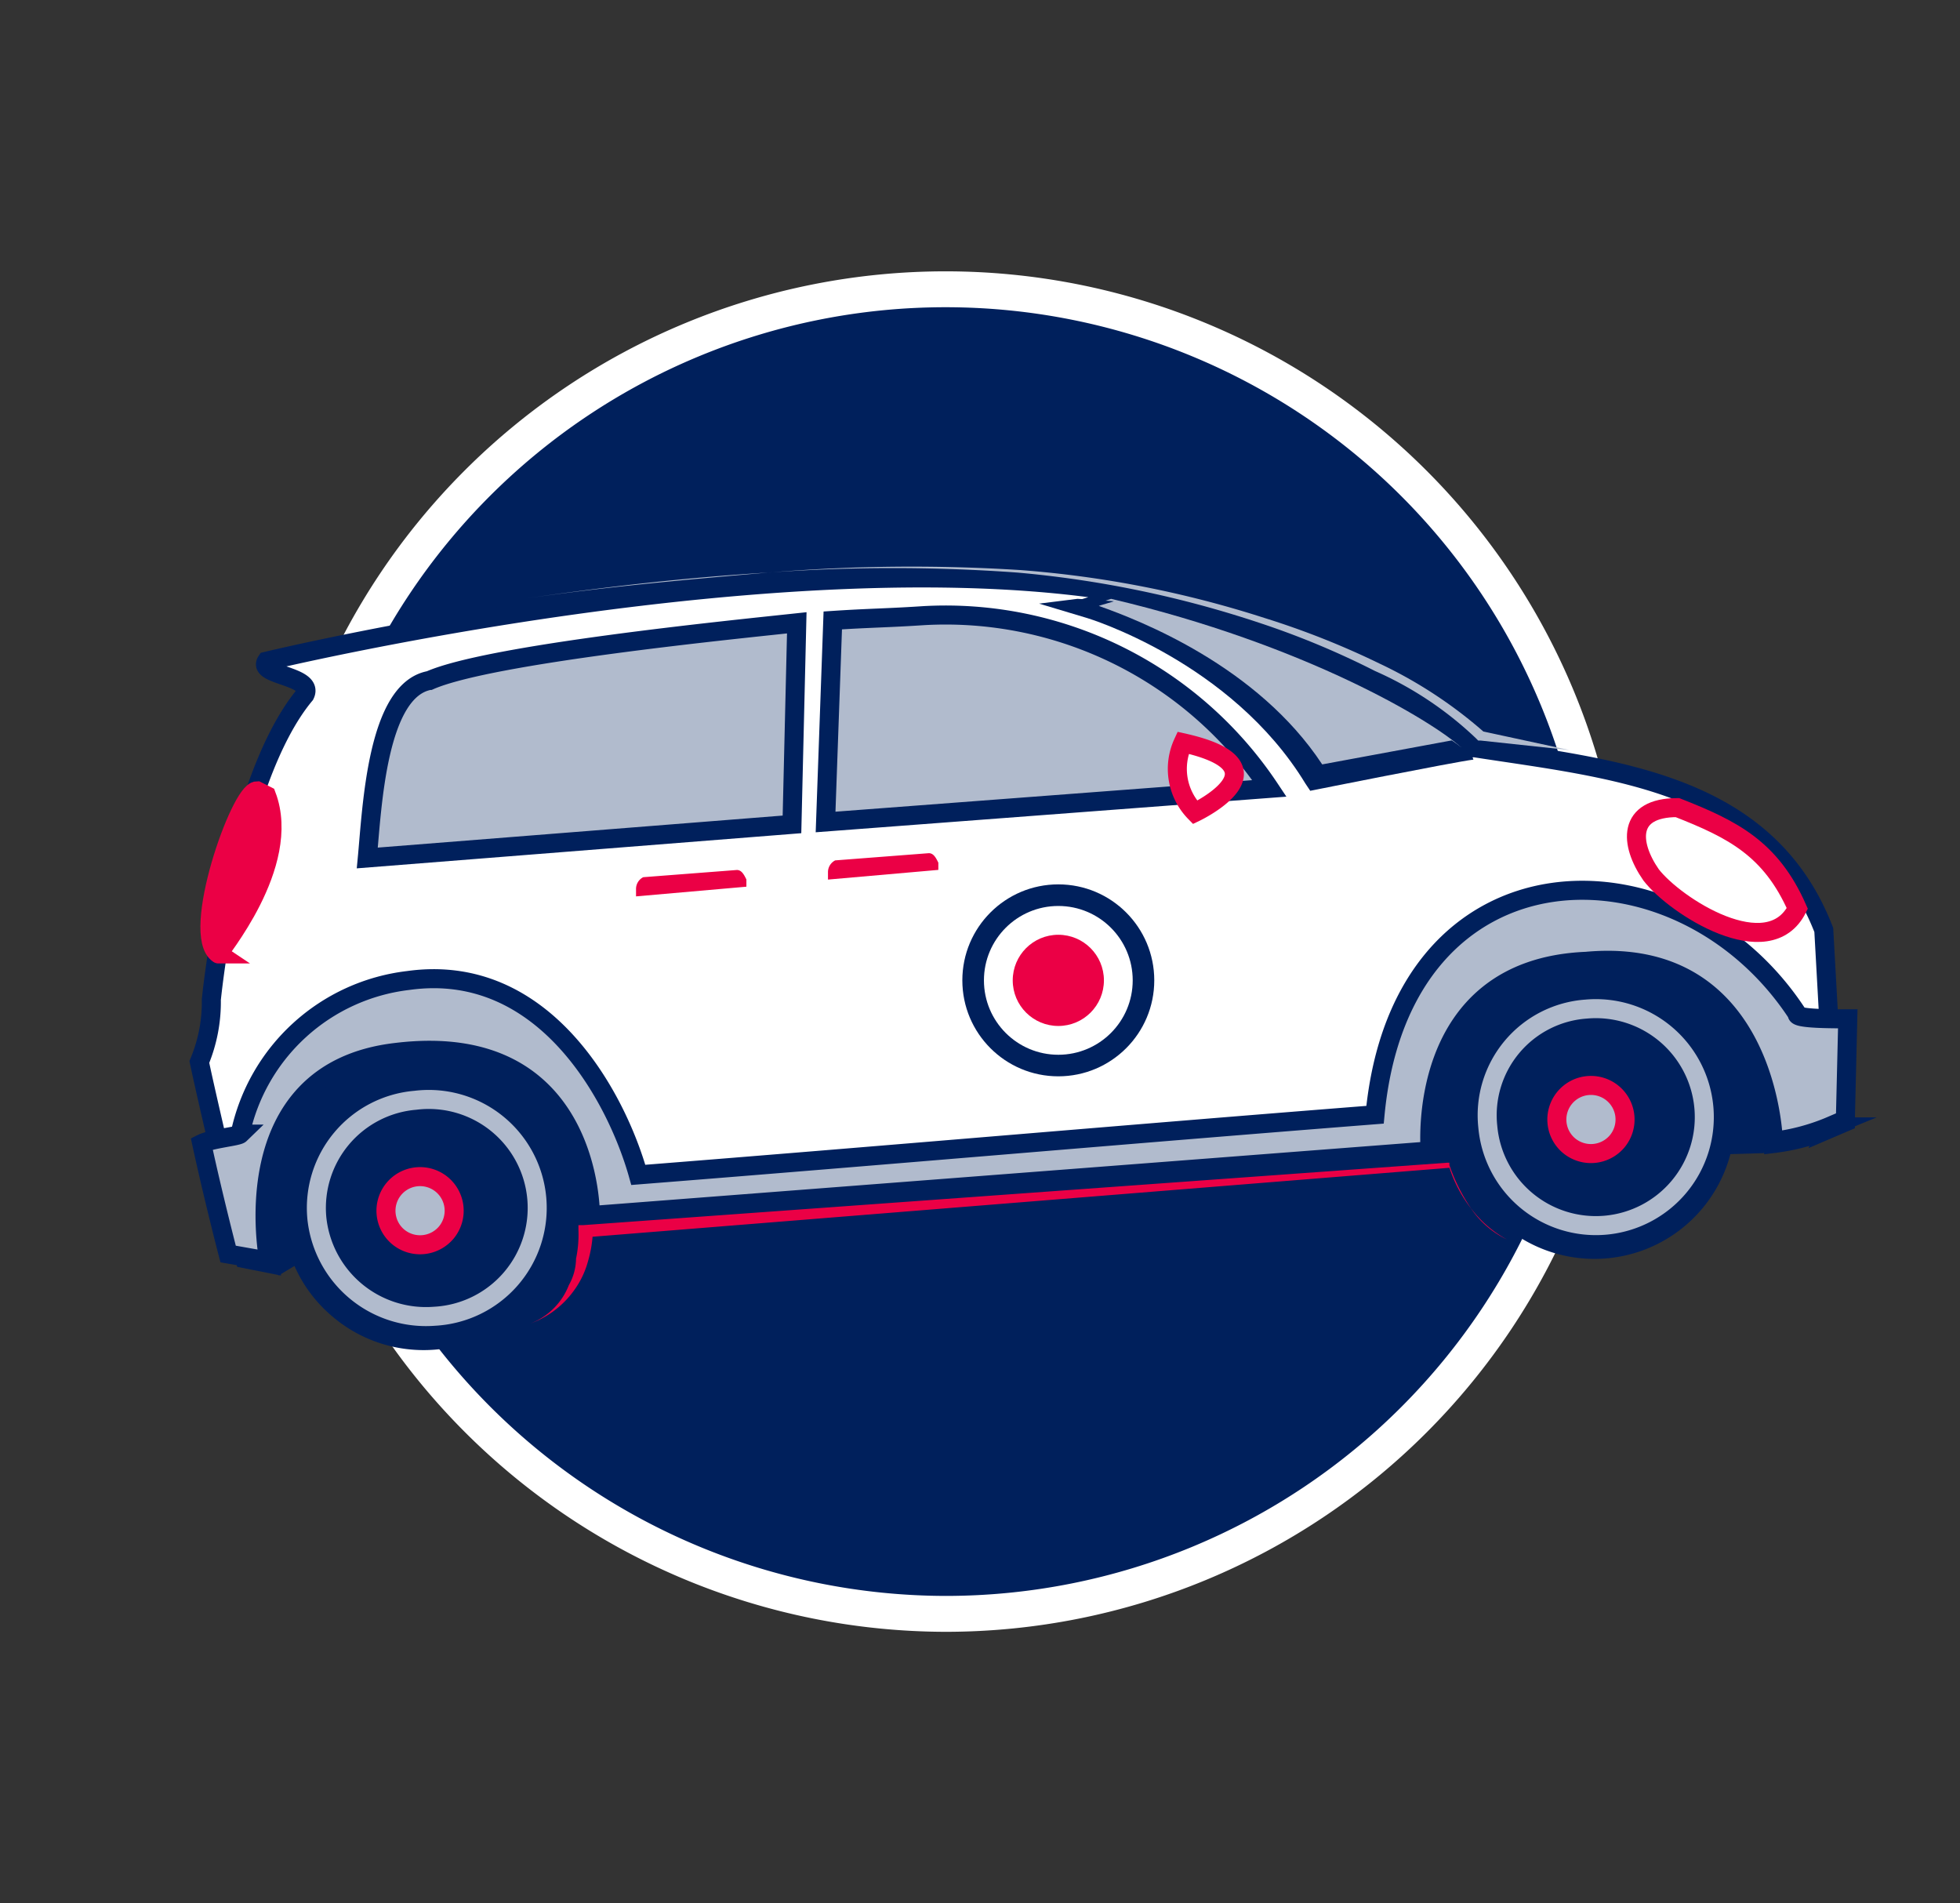 <svg id="Groupe_1066" data-name="Groupe 1066" xmlns="http://www.w3.org/2000/svg" viewBox="-4798 -1563 103 100">
  <rect x="-4798" y="-1563" width="103" height="100" fill="#333333" stroke="none"/>
  <defs>
    <style>
      .cls-1, .cls-3, .cls-8 {
        fill: none;
      }

      .cls-10, .cls-11, .cls-2, .cls-4 {
        fill: #00205c;
      }

      .cls-3 {
        stroke: #fff;
        stroke-width: 1.886px;
      }

      .cls-10, .cls-11, .cls-12, .cls-13, .cls-14, .cls-4, .cls-5, .cls-6, .cls-7, .cls-8, .cls-9 {
        fill-rule: evenodd;
      }

      .cls-15, .cls-5, .cls-7 {
        fill: #fff;
      }

      .cls-10, .cls-5, .cls-6 {
        stroke: #00205c;
      }

      .cls-10, .cls-11, .cls-12, .cls-13, .cls-5, .cls-6, .cls-7, .cls-8 {
        stroke-miterlimit: 10;
      }

      .cls-12, .cls-14, .cls-17, .cls-6 {
        fill: #b1bbcd;
      }

      .cls-12, .cls-13, .cls-7, .cls-8 {
        stroke: #eb0045;
      }

      .cls-13, .cls-16, .cls-9 {
        fill: #eb0045;
      }

      .cls-11 {
        stroke: #b1bbcd;
      }
    </style>
  </defs>
  <rect id="Rectangle_112" data-name="Rectangle 112" class="cls-1" width="103" height="100" transform="translate(-4798 -1563)"/>
  <g id="Groupe_804" data-name="Groupe 804" transform="translate(-4788.124 -1548.7)">
    <g id="Groupe_792" data-name="Groupe 792" transform="translate(5.013 0.9)">
      <g id="Groupe_791" data-name="Groupe 791">
        <path id="Tracé_748" data-name="Tracé 748" class="cls-2" d="M38.9,70.5A34.8,34.8,0,1,0,4.1,35.7,34.87,34.87,0,0,0,38.9,70.5" transform="translate(-4.1 -0.9)"/>
        <path id="Tracé_749" data-name="Tracé 749" class="cls-2" d="M38.9,70.5A34.8,34.8,0,1,0,4.1,35.7,34.87,34.87,0,0,0,38.9,70.5" transform="translate(-4.1 -0.9)"/>
        <path id="Tracé_750" data-name="Tracé 750" class="cls-3" d="M38.9,70.5A34.8,34.8,0,1,0,4.1,35.7,34.87,34.87,0,0,0,38.9,70.5Z" transform="translate(-4.1 -0.9)"/>
      </g>
    </g>
    <g id="Groupe_803" data-name="Groupe 803" transform="translate(0.6 15.459)">
      <path id="Tracé_751" data-name="Tracé 751" class="cls-4" d="M4.187,45.73,6.078,44.6l16.265-1.513L65.213,39.8l17.022-.5,1.009-2.143L81.478,34l-2.4-4.791L62.439,27.7,48.822,32.365l-23.074-2.4L9.609,31.1l-6.809.63v5.926Z" transform="translate(-0.026 -8.468)"/>
      <g id="Groupe_798" data-name="Groupe 798" transform="translate(0 0.609)">
        <g id="Groupe_797" data-name="Groupe 797">
          <g id="Groupe_796" data-name="Groupe 796">
            <g id="Groupe_793" data-name="Groupe 793">
              <path id="Tracé_752" data-name="Tracé 752" class="cls-5" d="M6.148,19.07c.5-1.009-2.522-1.009-2.017-1.765,0,0,27.739-6.683,45.391-3.53l-2.017.63s7.691,2.27,11.852,8.952l8.2-1.513c7.313,1.135,15.383,1.765,18.409,9.583l.378,6.809.757.63v2.648l-.883.378a11.112,11.112,0,0,1-2.9.757s-.252-10.339-9.835-9.457c-9.078.378-8.2,9.961-8.2,9.961l-44.13,3.4s.126-9.835-10.213-8.574c-8.7,1.009-6.683,10.97-6.683,10.97L3,48.7S1.1,40.757.6,38.362a8.187,8.187,0,0,0,.63-3.278S2.365,23.61,6.148,19.07Z" transform="translate(-0.6 -12.93)"/>
              <path id="Tracé_753" data-name="Tracé 753" class="cls-6" d="M87.2,32.7l-.126,5.3-.883.378a11.112,11.112,0,0,1-2.9.757s-.252-10.339-9.835-9.457c-9.078.378-8.2,9.961-8.2,9.961l-44.131,3.4s.126-9.835-10.213-8.574c-8.7,1.009-6.683,10.97-6.683,10.97l-2.143-.378s-.757-2.9-1.387-5.8c.5-.252,1.891-.378,2.017-.5a10.253,10.253,0,0,1,8.826-8.07c7.187-1.009,10.97,6.178,12.1,10.213C36.509,39.884,49.5,38.749,62.357,37.74c1.387-14.626,16.013-14.752,22.191-5.3C84.422,32.7,86.313,32.7,87.2,32.7Z" transform="translate(-0.574 -9.534)"/>
              <path id="Tracé_754" data-name="Tracé 754" class="cls-6" d="M10.878,17.909c-2.774.5-3.026,6.683-3.278,9.33l22.317-1.765.252-10.591c-3.53.378-16.139,1.639-19.291,3.026Zm44.131,5.674a20.453,20.453,0,0,0-18.157-9.078c-1.891.126-2.9.126-4.791.252l-.378,10.591Z" transform="translate(1.226 -12.525)"/>
              <path id="Tracé_755" data-name="Tracé 755" class="cls-7" d="M41.664,19.8a3.269,3.269,0,0,0,.63,3.657S47.337,21.061,41.664,19.8Z" transform="translate(10.032 -11.138)"/>
              <path id="Tracé_756" data-name="Tracé 756" class="cls-8" d="M68.95,27.8c-1.387-3.152-3.4-4.161-6.3-5.3-2.648,0-2.522,1.891-1.387,3.53C62.519,27.67,67.437,30.822,68.95,27.8Z" transform="translate(15.024 -10.433)"/>
              <path id="Tracé_757" data-name="Tracé 757" class="cls-9" d="M26.8,25.787v-.378a.693.693,0,0,1,.378-.63L32.1,24.4c.252,0,.378.252.5.5v.378Z" transform="translate(6.235 -9.938)"/>
              <path id="Tracé_758" data-name="Tracé 758" class="cls-9" d="M18.8,26.487v-.378a.693.693,0,0,1,.378-.63L24.1,25.1c.252,0,.378.252.5.5v.378Z" transform="translate(4.148 -9.755)"/>
            </g>
            <g id="Groupe_794" data-name="Groupe 794" transform="translate(4.879 26.277)">
              <path id="Tracé_759" data-name="Tracé 759" class="cls-10" d="M6.9,45.912A6.886,6.886,0,1,0,6.147,36.2,6.827,6.827,0,0,0,6.9,45.912Zm8.322-2.017h0a5.013,5.013,0,1,1-.63-7.061A4.793,4.793,0,0,1,15.225,43.895Z" transform="translate(-4.47 -33.77)"/>
              <path id="Tracé_760" data-name="Tracé 760" class="cls-11" d="M10.674,34.7a5.7,5.7,0,1,1,1.009,11.348A5.764,5.764,0,0,1,5.5,40.882,5.676,5.676,0,0,1,10.674,34.7Z" transform="translate(-4.205 -33.531)"/>
              <path id="Tracé_761" data-name="Tracé 761" class="cls-12" d="M11.557,40.805a1.792,1.792,0,1,0-2.522.252A1.8,1.8,0,0,0,11.557,40.805Z" transform="translate(-3.45 -32.698)"/>
            </g>
            <g id="Groupe_795" data-name="Groupe 795" transform="translate(66.41 21.485)">
              <path id="Tracé_762" data-name="Tracé 762" class="cls-10" d="M55.7,42.112a6.886,6.886,0,1,0-.757-9.709,6.827,6.827,0,0,0,.757,9.709Zm8.322-2.017h0a5.013,5.013,0,1,1-.63-7.061A4.793,4.793,0,0,1,64.025,40.095Z" transform="translate(-53.27 -29.97)"/>
              <path id="Tracé_763" data-name="Tracé 763" class="cls-11" d="M59.478,30.9a5.7,5.7,0,1,1-5.17,6.178A5.591,5.591,0,0,1,59.478,30.9Z" transform="translate(-53.009 -29.731)"/>
              <path id="Tracé_764" data-name="Tracé 764" class="cls-12" d="M60.357,37.005a1.792,1.792,0,1,0-2.522.252A1.8,1.8,0,0,0,60.357,37.005Z" transform="translate(-52.25 -28.898)"/>
            </g>
          </g>
        </g>
        <path id="Tracé_765" data-name="Tracé 765" class="cls-13" d="M4.016,22.052l-.5-.252c-.883,0-3.53,7.565-2.017,8.574C1.369,30.374,5.4,25.709,4.016,22.052Z" transform="translate(-0.486 -10.616)"/>
        <path id="Tracé_766" data-name="Tracé 766" class="cls-14" d="M49.552,23.13l7.691-1.513C55.73,20.23,49.048,16.2,38.835,13.8l-1.135.378S45.391,16.448,49.552,23.13Z" transform="translate(9.078 -12.703)"/>
      </g>
      <g id="Groupe_799" data-name="Groupe 799" transform="translate(40.096 16.71)">
        <circle id="Ellipse_17" data-name="Ellipse 17" class="cls-2" cx="5.043" cy="5.043" r="5.043"/>
        <circle id="Ellipse_18" data-name="Ellipse 18" class="cls-15" cx="3.909" cy="3.909" r="3.909" transform="translate(1.135 1.135)"/>
        <circle id="Ellipse_19" data-name="Ellipse 19" class="cls-16" cx="2.396" cy="2.396" r="2.396" transform="translate(2.648 2.648)"/>
      </g>
      <path id="Tracé_767" data-name="Tracé 767" class="cls-8" d="M26.6,19.8" transform="translate(6.183 -10.529)"/>
      <g id="Groupe_800" data-name="Groupe 800" transform="translate(44.13 1.706)">
        <path id="Tracé_768" data-name="Tracé 768" class="cls-2" d="M49.848,23.887l-.252-.378c-3.909-6.43-11.474-8.7-11.474-8.7L35.6,14.052l2.017-.252c.126,0,1.891.126,1.891.126.126,0-.883.252-.757.252,2.143.757,8.322,3.152,11.726,8.322l6.809-1.261s1.135.757,1.135,1.009C57.413,22.374,49.848,23.887,49.848,23.887Z" transform="translate(-35.6 -13.8)"/>
      </g>
      <g id="Groupe_801" data-name="Groupe 801" transform="translate(17.022)">
        <path id="Tracé_769" data-name="Tracé 769" class="cls-17" d="M14.1,14.153c4.287-.63,8.7-1.135,12.987-1.387A90.87,90.87,0,0,1,40.2,12.64a55.332,55.332,0,0,1,12.861,2.522,43.2,43.2,0,0,1,6.052,2.4,23.5,23.5,0,0,1,5.548,3.657h0l-.252-.126L69.074,22.1l-4.665-.5h-.126l-.126-.126h0a18.524,18.524,0,0,0-5.3-3.53,43.5,43.5,0,0,0-6.052-2.522,55.847,55.847,0,0,0-12.735-2.648,91.031,91.031,0,0,0-13.113,0C22.674,13.144,18.387,13.523,14.1,14.153Z" transform="translate(-14.1 -12.447)"/>
      </g>
      <g id="Groupe_802" data-name="Groupe 802" transform="translate(17.4 31.336)">
        <path id="Tracé_770" data-name="Tracé 770" class="cls-16" d="M14.4,45.748a3.53,3.53,0,0,0,2.017-2.017,2.874,2.874,0,0,0,.378-1.387,6.139,6.139,0,0,0,.126-1.513h0v-.252h.252L62.565,37.3h.126v.126a9.547,9.547,0,0,0,1.135,2.27,5.936,5.936,0,0,0,1.891,1.639A4.713,4.713,0,0,1,63.826,39.7a7.009,7.009,0,0,1-1.135-2.143h.126L17.426,41.209l.252-.252h0a6.329,6.329,0,0,1-.252,1.513,4.661,4.661,0,0,1-.63,1.387A4.882,4.882,0,0,1,14.4,45.748Z" transform="translate(-14.4 -37.3)"/>
      </g>
    </g>
  </g>
</svg>
